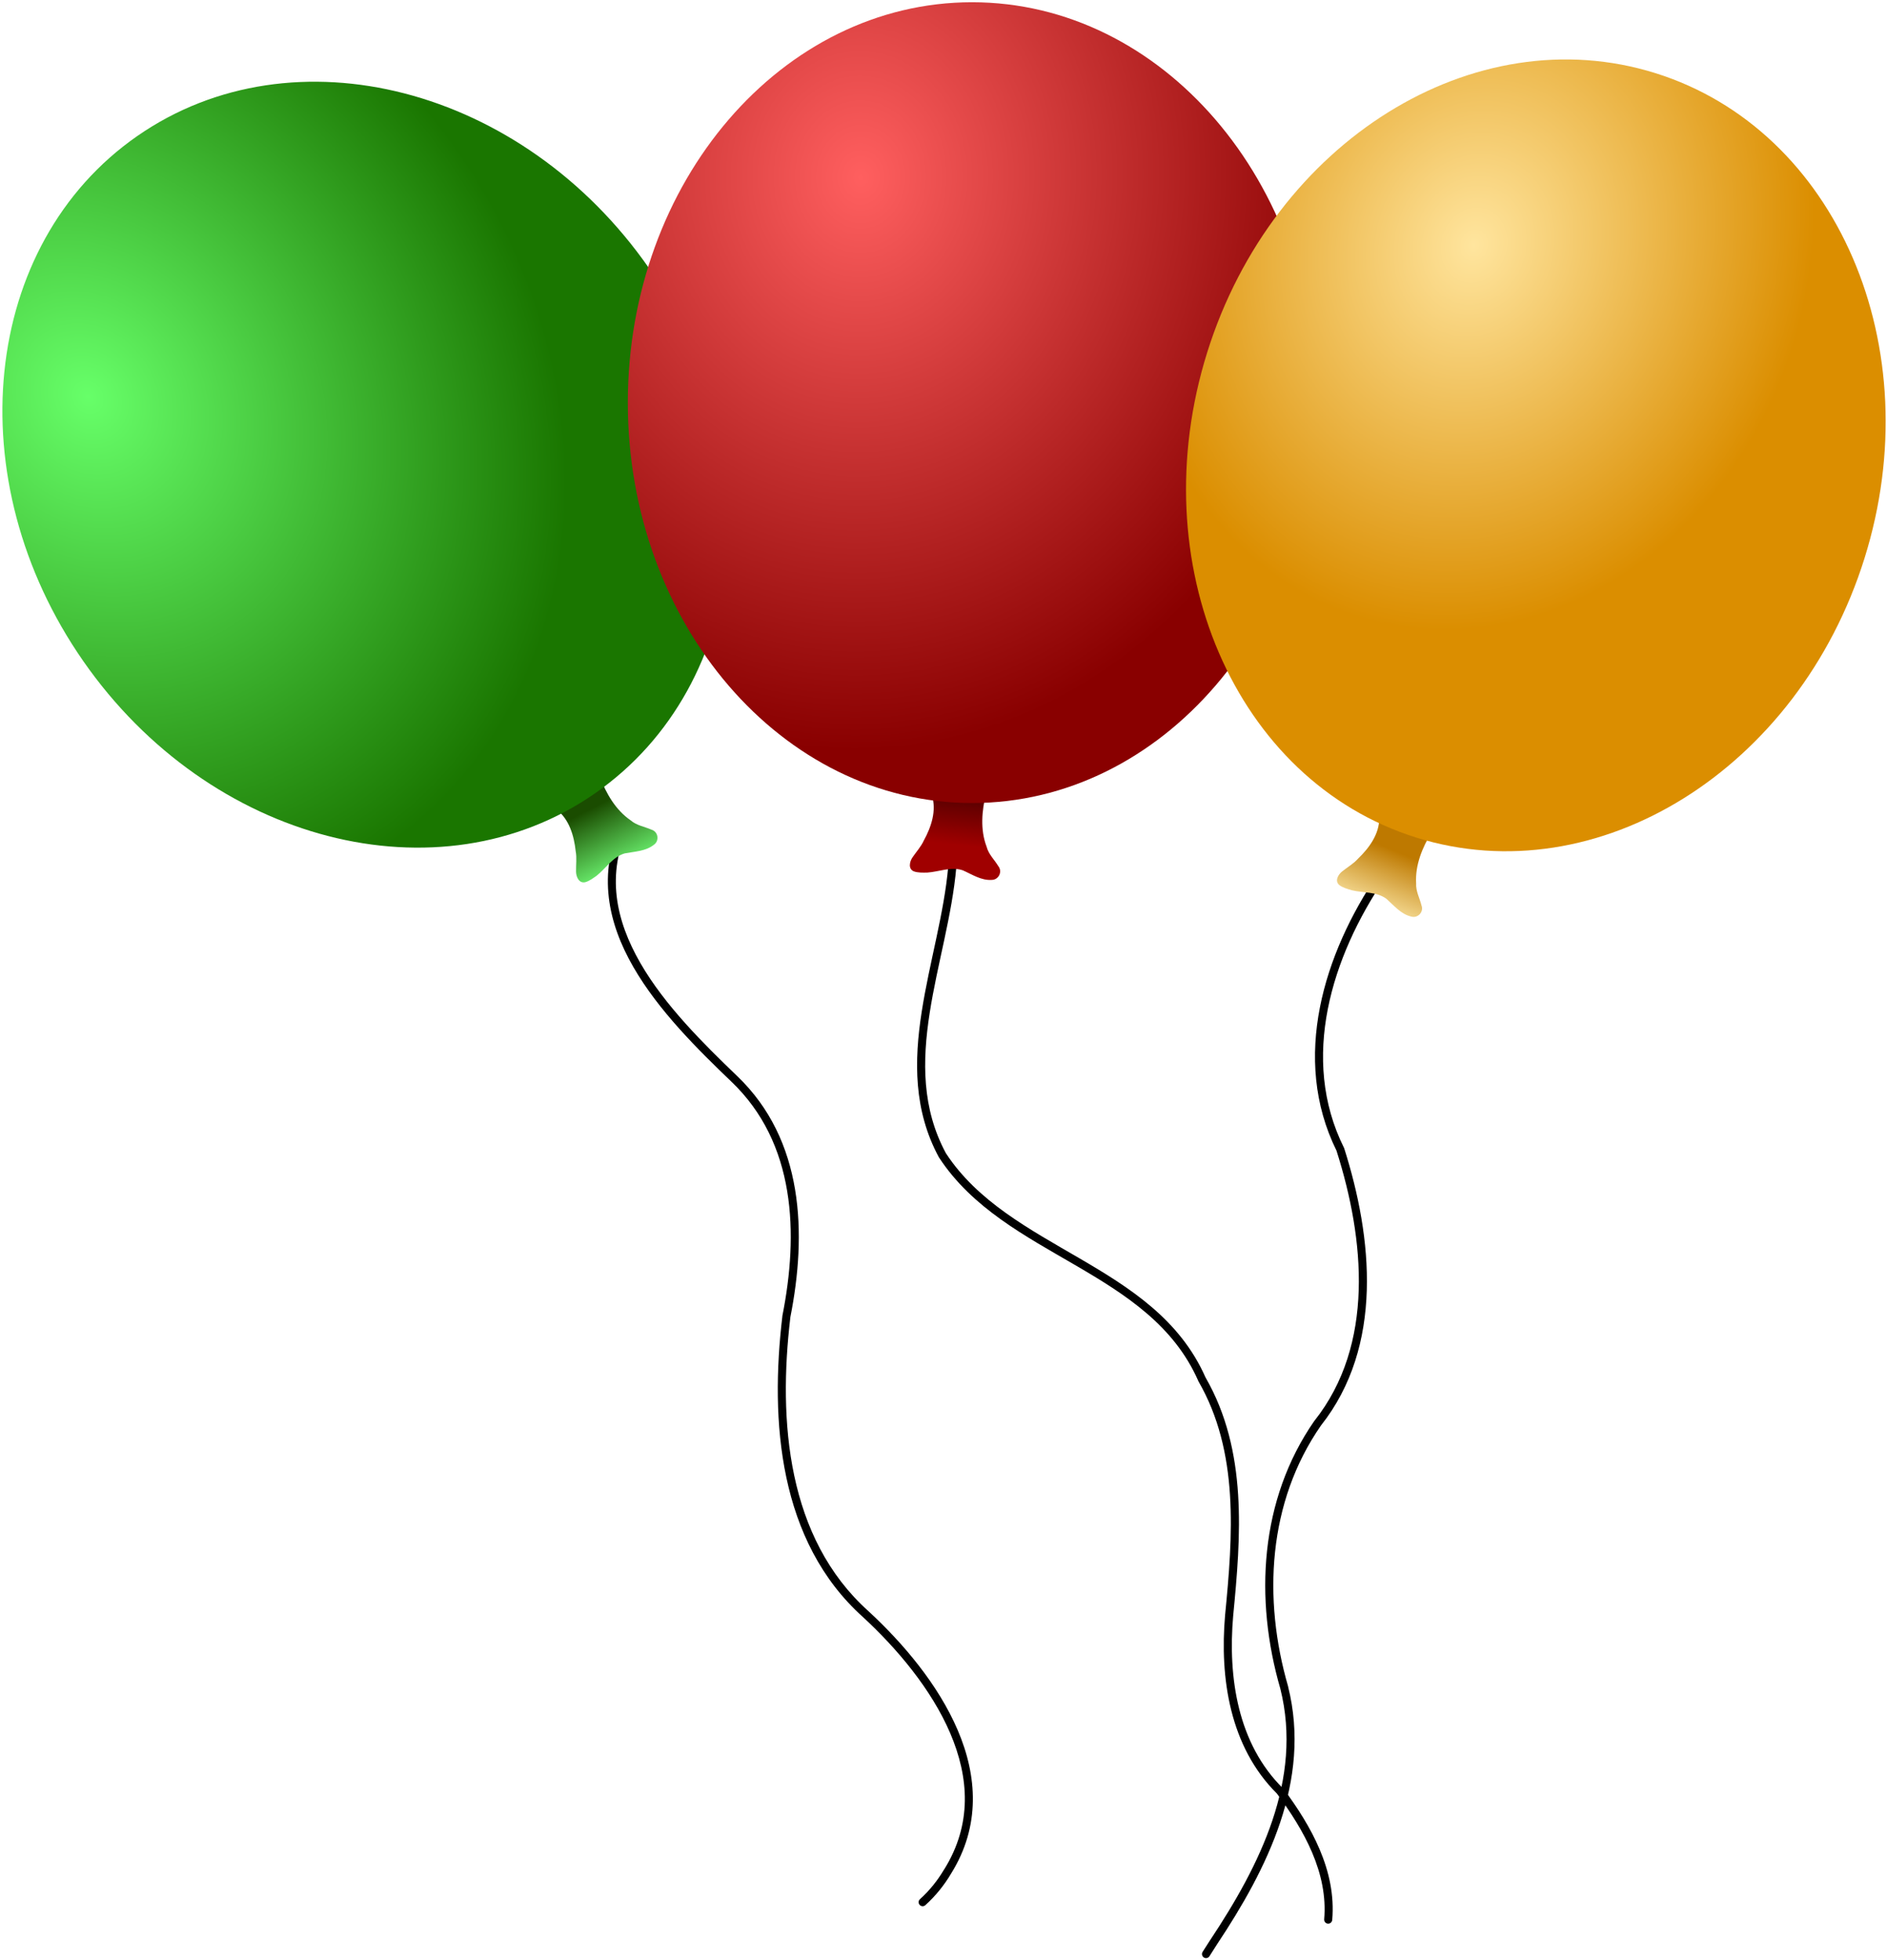 <?xml version="1.0" encoding="UTF-8"?>
<svg version="1.0" viewBox="0 0 622 646" xmlns="http://www.w3.org/2000/svg">
<defs>
<linearGradient id="f" x1="243.82" x2="234.87" y1="294.7" y2="275.75" gradientTransform="scale(.961 1.041)" gradientUnits="userSpaceOnUse">
<stop stop-color="#67e869" offset="0"/>
<stop stop-color="#1a4c00" offset="1"/>
</linearGradient>
<radialGradient id="c" cx="243.22" cy="211.65" r="222.31" fx="248.07" fy="207.33" gradientTransform="scale(.925 1.081)" gradientUnits="userSpaceOnUse">
<stop stop-color="#67ff69" offset="0"/>
<stop stop-color="#1a7600" offset="1"/>
</radialGradient>
<linearGradient id="e" x1="353.53" x2="355.29" y1="290.56" y2="273.54" gradientTransform="scale(.97 1.031)" gradientUnits="userSpaceOnUse">
<stop stop-color="#a00000" offset="0"/>
<stop stop-color="#510000" offset="1"/>
</linearGradient>
<radialGradient id="b" cx="283.42" cy="200.21" r="243.33" fx="286.42" fy="202.83" gradientTransform="scale(.925 1.081)" gradientUnits="userSpaceOnUse">
<stop stop-color="#ff5f5f" offset="0"/>
<stop stop-color="#890000" offset="1"/>
</radialGradient>
<linearGradient id="d" x1="491.49" x2="498.72" y1="313.79" y2="295.79" gradientTransform="scale(.981 1.02)" gradientUnits="userSpaceOnUse">
<stop stop-color="#f5db94" offset="0"/>
<stop stop-color="#be7900" offset="1"/>
</linearGradient>
<radialGradient id="a" cx="281.15" cy="220.89" r="163.66" gradientTransform="scale(.925 1.081)" gradientUnits="userSpaceOnUse">
<stop stop-color="#ffe59e" offset="0"/>
<stop stop-color="#db8e00" offset="1"/>
</radialGradient>
</defs>
<g transform="translate(-29.43 -21.352)" fill-rule="evenodd">
<path d="m235.44 291.5c-0.49 0.03-0.93 0.33-1.13 0.78-8.05 16.98-4.45 33.27 3.88 47.72 8.32 14.45 21.34 27.25 32.34 37.81 21.2 20.25 22.19 50.04 16.78 77.22v0.13c-4.09 34.41-1.25 74.13 26.63 99.12 11.16 10.31 22.52 23.74 28.72 38.25 6.19 14.51 7.28 29.95-2 44.85-0.01 0.01-0.02 0.02-0.04 0.03-2.13 3.61-4.77 6.91-7.87 9.71-0.4 0.31-0.6 0.81-0.5 1.31 0.09 0.49 0.45 0.89 0.93 1.03 0.49 0.15 1.01 0 1.35-0.37 3.32-3 6.14-6.51 8.41-10.34 9.77-15.68 8.61-32.21 2.18-47.25-6.42-15.04-18.05-28.71-29.4-39.19-26.87-24.09-29.82-62.74-25.78-96.75 0-0.03-0.01-0.06 0-0.09 5.47-27.59 4.52-58.47-17.56-79.56-10.98-10.55-23.82-23.22-31.88-37.22s-11.42-29.17-3.78-45.28c0.2-0.43 0.17-0.93-0.1-1.32-0.26-0.4-0.71-0.62-1.18-0.59z"/>
<path d="m212.87 288.1c4.2 3.23 5.78 8.68 6.32 13.74 0.42 2.24 0.08 4.5 0.12 6.75 0.01 1.65 0.94 3.92 2.98 3.49 1.43-0.38 2.65-1.34 3.85-2.18 3.06-2.44 5.28-6.21 9.24-7.33 3.28-0.63 6.89-0.67 9.62-2.86 1.86-1.33 1.39-4.29-0.82-4.95-2.28-1.01-4.89-1.36-6.83-3.05-4.98-3.4-8.09-8.84-10.2-14.36-1.15-2.02-4.19-1.46-5.33 0.28-2.69 3.14-3.55 7.8-7.4 9.91-0.49 0.26-1.01 0.45-1.55 0.56z" fill="url(#f)"/>
<path transform="matrix(.599 -.416 .415 .596 -172 114)" d="m470.74 321.41c0 100.32-69.73 181.74-155.65 181.74-85.91 0-155.64-81.42-155.64-181.74s69.73-181.74 155.64-181.74c85.92 0 155.65 81.42 155.65 181.74z" fill="url(#c)"/>
<path d="m343.28 305.56c-0.68 0.03-1.24 0.57-1.28 1.25-1.34 15.48-6.22 31.69-8.75 47.91s-2.7 32.54 5.66 48l0.06 0.09c10.91 16.66 28.41 25.85 45.03 35.53s32.34 19.79 40.38 38c0.01 0.06 0.03 0.11 0.06 0.16 13.49 23.35 11.36 50.9 8.81 77.09-1.8 20.7 1.52 43.35 17.09 58.82 8.98 12.08 16.88 26.19 15.57 41.4-0.06 0.74 0.48 1.38 1.21 1.44 0.74 0.06 1.38-0.49 1.44-1.22 1.4-16.25-6.94-30.94-16.06-43.22-0.05-0.04-0.1-0.08-0.16-0.12-14.91-14.68-18.2-36.53-16.43-56.85 2.54-26.18 4.83-54.34-9.1-78.56l-0.06-0.12c-8.42-18.97-24.76-29.4-41.41-39.1-16.68-9.72-33.68-18.75-44.12-34.68-7.93-14.74-7.83-30.32-5.34-46.26 2.48-15.97 7.41-32.22 8.78-48.09 0.04-0.38-0.09-0.76-0.36-1.05-0.26-0.28-0.63-0.43-1.02-0.42z"/>
<path d="m336.6 283.43c1.61 5.05-0.2 10.42-2.65 14.88-0.94 2.08-2.5 3.74-3.76 5.61-0.94 1.37-1.46 3.76 0.45 4.57 1.39 0.5 2.94 0.42 4.41 0.41 3.91-0.25 7.88-2.07 11.76-0.74 3.06 1.35 6.05 3.39 9.54 3.15 2.28-0.03 3.59-2.73 2.15-4.53-1.29-2.14-3.23-3.91-3.86-6.41-2.15-5.63-1.59-11.87-0.17-17.61 0.21-2.31-2.6-3.59-4.54-2.82-4 1.04-7.37 4.39-11.73 3.92-0.55-0.07-1.09-0.21-1.6-0.43z" fill="url(#e)"/>
<path transform="matrix(.729 0 0 .726 120.14 -79.31)" d="m470.74 321.41c0 100.32-69.73 181.74-155.65 181.74-85.91 0-155.64-81.42-155.64-181.74s69.73-181.74 155.64-181.74c85.92 0 155.65 81.42 155.65 181.74z" fill="url(#b)"/>
<path d="m484.66 308.69c-0.4 0.04-0.75 0.26-0.97 0.59-17.85 26.26-28.74 60.82-13.72 91.25 0.03 0.06 0.03 0.13 0.06 0.19 9.21 29.05 12.59 63.69-7.31 88.81l-0.06 0.06c-18.07 26.04-19.76 58.75-11.19 88.29 7.45 29.83-6.76 58.15-23.06 82.68l-0.03 0.03-2.54 3.97c-0.39 0.62-0.21 1.45 0.41 1.85 0.62 0.39 1.45 0.21 1.84-0.41l2.53-3.97c16.44-24.72 31.15-53.85 23.41-84.84v-0.07c-8.39-28.93-6.7-60.76 10.81-86 20.72-26.21 17.03-61.93 7.66-91.4-0.03-0.07-0.06-0.13-0.09-0.19-14.57-29.29-4.06-62.92 13.5-88.75 0.3-0.43 0.32-1 0.05-1.45-0.27-0.46-0.78-0.71-1.3-0.64z"/>
<path d="m484.08 290.88c0.02 5.31-3.32 9.89-6.99 13.41-1.51 1.71-3.51 2.82-5.26 4.23-1.31 1.03-2.53 3.15-0.94 4.49 1.18 0.9 2.68 1.28 4.09 1.71 3.8 0.93 8.13 0.38 11.44 2.82 2.51 2.21 4.75 5.04 8.15 5.85 2.19 0.66 4.25-1.52 3.41-3.67-0.59-2.42-1.91-4.69-1.76-7.27-0.36-6.02 2.03-11.8 5.1-16.85 0.9-2.15-1.4-4.21-3.48-4.05-4.13-0.21-8.34 1.97-12.37 0.22-0.5-0.23-0.97-0.52-1.39-0.89z" fill="url(#d)"/>
<path transform="matrix(.696 .218 -.217 .693 386.12 -120.02)" d="m470.74 321.41c0 100.32-69.73 181.74-155.65 181.74-85.91 0-155.64-81.42-155.64-181.74s69.73-181.74 155.64-181.74c85.92 0 155.65 81.42 155.65 181.74z" fill="url(#a)"/>
</g>
</svg>
